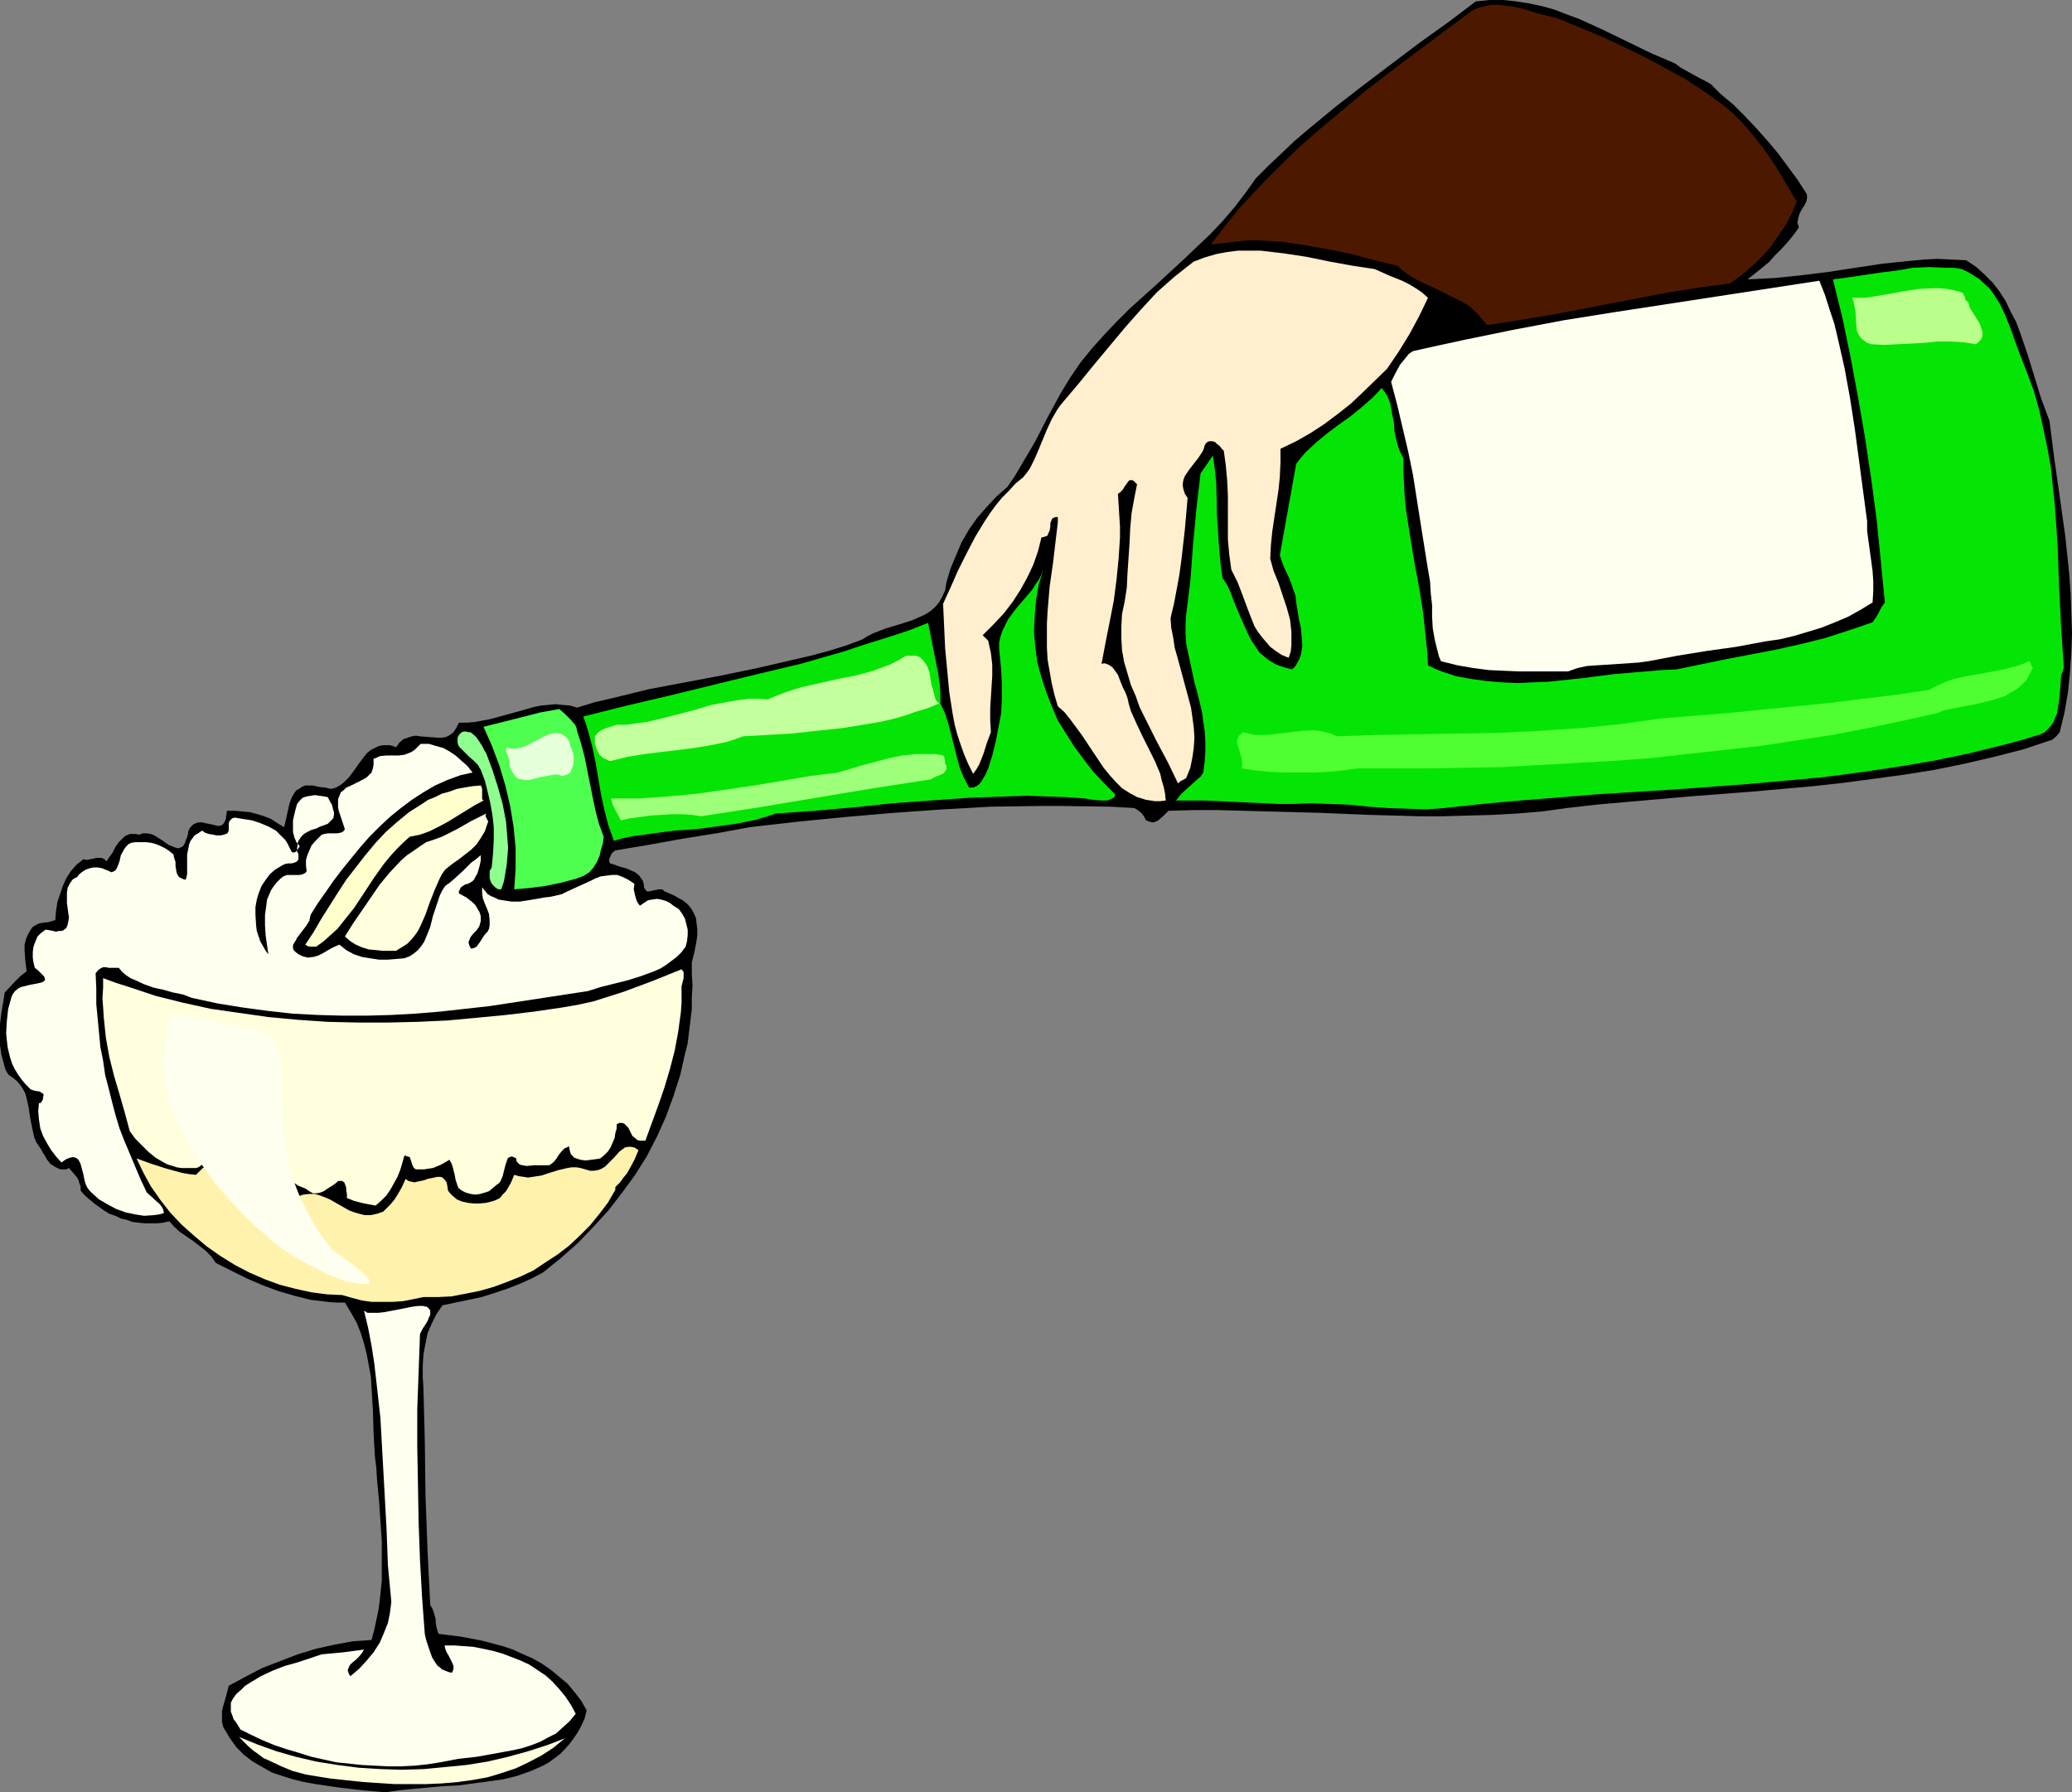 <?xml version="1.0" encoding="UTF-8" standalone="no"?>
<svg
   version="1.0"
   width="129.724mm"
   height="112.203mm"
   id="svg27"
   sodipodi:docname="Champagne 1.wmf"
   xmlns:inkscape="http://www.inkscape.org/namespaces/inkscape"
   xmlns:sodipodi="http://sodipodi.sourceforge.net/DTD/sodipodi-0.dtd"
   xmlns="http://www.w3.org/2000/svg"
   xmlns:svg="http://www.w3.org/2000/svg">
  <rect width="100%" height="100%" fill="#808080" stroke="none"/>
  <sodipodi:namedview
     id="namedview27"
     pagecolor="#ffffff"
     bordercolor="#000000"
     borderopacity="0.25"
     inkscape:showpageshadow="2"
     inkscape:pageopacity="0.0"
     inkscape:pagecheckerboard="0"
     inkscape:deskcolor="#d1d1d1"
     inkscape:document-units="mm" />
  <defs
     id="defs1">
    <pattern
       id="WMFhbasepattern"
       patternUnits="userSpaceOnUse"
       width="6"
       height="6"
       x="0"
       y="0" />
  </defs>
  <path
     style="fill:#000000;fill-opacity:1;fill-rule:evenodd;stroke:none"
     d="m 407.232,22.303 2.909,2.424 2.747,2.747 2.747,2.909 2.586,2.909 2.586,3.071 2.262,3.071 2.262,3.071 2.101,3.232 0.162,0.485 v 0.646 l -0.162,0.808 -0.485,0.97 -0.646,0.97 -0.485,0.97 -0.323,1.131 -0.162,0.97 0.162,0.485 0.162,0.646 -1.131,1.616 -1.454,1.778 -1.454,1.616 -1.616,1.616 -1.454,1.616 -1.778,1.455 -1.616,1.293 -1.616,1.293 3.232,-0.162 3.232,-0.162 6.302,-0.646 6.464,-0.808 6.302,-0.97 6.464,-0.97 6.302,-0.646 3.394,-0.323 3.232,-0.162 3.394,0.162 3.394,0.162 2.424,1.616 1.939,1.778 1.939,1.939 1.616,2.101 1.454,2.263 1.131,2.424 1.293,2.424 0.97,2.586 1.778,5.172 3.232,10.505 0.97,2.586 0.97,2.586 1.131,8.889 1.293,9.05 1.293,9.212 0.97,9.212 0.323,4.525 0.162,4.687 0.162,4.687 -0.162,4.687 -0.323,4.687 -0.485,4.687 -0.808,4.687 -1.131,4.687 -0.808,0.97 -0.97,0.808 -6.787,2.263 -6.949,1.778 -6.949,1.616 -7.11,1.455 -7.11,1.131 -7.11,0.97 -7.272,0.97 -7.272,0.808 -14.544,1.293 -14.706,1.131 -14.706,1.293 -7.272,0.646 -7.11,0.808 -5.818,0.808 -5.818,0.485 -5.818,0.323 -5.818,0.162 -5.818,0.162 h -5.818 l -11.797,-0.323 -11.797,-0.485 -11.958,-0.323 -11.958,-0.323 h -5.818 l -5.979,0.162 -1.131,1.131 -1.293,1.131 -0.646,0.323 -0.646,0.162 -0.808,-0.162 -0.808,-0.323 -0.485,-0.97 -0.646,-0.808 -0.808,-0.646 -0.808,-0.485 -5.656,-0.323 -11.312,-0.162 h -5.656 l -11.312,0.162 -11.474,0.646 -11.474,0.808 -11.312,0.97 -11.474,1.131 -11.312,1.293 -7.918,1.455 -8.08,1.293 -8.08,1.455 -7.757,1.293 -0.808,0.646 -0.323,0.646 -0.323,0.808 v 0.485 l 0.162,0.485 1.131,0.323 1.293,0.485 1.293,0.323 1.131,0.485 1.131,0.485 0.97,0.808 0.808,1.131 0.162,0.485 0.162,0.808 v 0.485 l 0.323,0.323 0.162,0.323 0.162,0.162 h 0.646 l 0.646,-0.162 0.808,-0.162 0.808,-0.162 h 0.646 l 0.323,0.162 0.323,0.323 1.131,0.485 1.131,0.485 1.131,0.646 1.131,0.646 0.97,0.808 0.808,0.97 0.646,1.131 0.485,1.131 0.162,1.293 0.162,1.293 v 1.455 l -0.162,1.293 -0.485,2.586 -0.646,2.586 v 2.747 l 0.162,2.747 -0.162,2.747 v 2.747 l -0.323,2.747 -0.323,2.586 -0.323,2.747 -0.646,2.586 -1.131,5.01 -1.616,5.01 -1.778,4.848 -2.101,4.687 -2.424,4.687 -2.747,4.364 -3.07,4.202 -3.232,4.202 -3.555,3.879 -3.717,3.879 -4.04,3.556 -4.202,3.394 -2.747,1.455 -2.909,1.293 -2.909,1.131 -2.909,0.97 -3.07,0.97 -3.07,0.646 -3.07,0.646 -3.07,0.646 -1.454,2.101 -1.131,2.263 -0.97,2.263 -0.485,2.424 -0.485,2.586 -0.162,2.586 v 2.747 l 0.162,2.747 0.162,6.141 0.162,6.303 0.162,12.768 0.485,13.091 0.323,6.465 0.323,6.465 0.485,0.808 0.323,0.808 0.485,1.778 v 0.808 l 0.162,0.97 0.485,1.616 5.171,0.646 2.586,0.485 2.586,0.485 2.424,0.646 2.424,0.646 2.424,0.808 2.424,1.131 2.262,0.97 2.262,1.293 2.101,1.455 1.939,1.616 1.939,1.616 1.616,1.939 1.616,2.101 1.293,2.263 -0.485,1.939 -0.808,1.778 -0.808,1.455 -0.97,1.455 -0.97,1.293 -1.131,1.293 -1.131,1.131 -1.293,0.97 -1.293,0.97 -1.454,0.808 -1.454,0.646 -1.454,0.646 -3.232,1.131 -3.232,0.808 -3.555,0.485 -3.555,0.485 -3.555,0.485 -3.555,0.162 -7.11,0.646 -3.232,0.323 -3.394,0.485 -5.494,-0.485 -5.494,-0.646 -5.494,-0.808 -2.747,-0.485 -2.586,-0.646 -2.586,-0.808 -2.424,-0.808 -2.262,-1.293 -2.262,-1.293 -2.101,-1.616 -1.778,-1.778 -0.808,-1.131 -0.808,-1.131 -0.646,-1.131 -0.808,-1.293 -0.323,-1.293 v -1.293 -1.293 l 0.323,-1.293 0.646,-2.263 0.646,-2.424 3.878,-2.101 4.04,-2.101 4.202,-1.616 4.202,-1.616 4.202,-1.293 4.363,-0.97 4.363,-0.808 4.525,-0.323 0.646,-2.424 0.485,-2.263 0.485,-2.263 0.323,-2.424 0.485,-4.687 v -4.525 -4.848 l -0.323,-4.687 -0.323,-4.848 -0.485,-5.01 -0.162,-2.747 -0.323,-2.586 -0.323,-5.495 -0.162,-5.495 -0.323,-5.333 -0.162,-2.747 -0.485,-2.586 -0.485,-2.586 -0.646,-2.586 -0.808,-2.586 -0.97,-2.424 -1.293,-2.263 -1.454,-2.424 H 79.507 l -1.939,-0.162 -4.04,-0.485 -3.878,-0.97 -3.878,-1.131 -3.878,-1.455 -3.717,-1.616 -3.555,-1.778 -3.555,-1.778 -1.131,-1.616 -1.293,-1.293 -1.454,-1.131 -1.454,-1.131 -3.07,-2.101 -1.454,-1.293 -1.131,-1.293 -1.454,0.323 -1.454,0.162 h -1.454 -1.454 l -1.454,-0.162 -1.454,-0.162 -1.293,-0.485 -1.454,-0.323 -1.293,-0.646 -1.454,-0.485 -1.293,-0.808 -1.131,-0.808 -1.131,-0.808 -2.262,-1.939 -0.97,-1.131 v -0.97 l -0.323,-0.808 -0.162,-0.646 -0.323,-0.646 -0.97,-1.131 -0.97,-1.131 -0.646,0.323 h -0.646 -0.646 l -0.485,-0.162 -0.97,-0.485 -0.97,-0.646 -0.808,-0.97 -0.646,-1.131 -0.323,-0.485 -0.323,-0.646 -0.646,-0.97 -0.646,-0.97 -0.485,-1.131 -0.485,-2.263 -0.485,-2.424 -0.323,-2.263 -0.485,-2.263 -0.323,-1.131 -0.485,-0.97 -0.646,-0.97 -0.808,-0.97 -0.97,-0.808 -1.131,-0.808 -0.646,-1.131 -0.323,-1.131 L 0.323,249.533 0,247.27 v -2.586 -2.424 l 0.323,-2.586 0.808,-4.848 2.424,-2.586 1.293,-1.293 1.454,-1.131 -0.323,-2.586 -0.162,-2.424 v -1.293 l 0.323,-1.293 0.485,-1.131 0.646,-1.131 0.485,-0.646 0.808,-0.485 0.646,-0.323 0.808,-0.162 1.454,-0.162 1.616,-0.485 0.162,-2.101 0.323,-2.101 0.646,-1.939 0.646,-1.939 0.808,-1.778 1.131,-1.778 1.293,-1.455 0.808,-0.646 0.808,-0.646 0.808,0.162 1.616,-0.323 0.646,-0.162 h 0.646 0.646 l 0.646,0.323 0.485,0.485 0.646,-0.97 0.808,-1.131 0.646,-1.293 0.808,-1.131 0.97,-0.97 0.485,-0.485 1.131,-0.485 h 0.646 0.808 l 0.808,0.162 0.808,-0.323 h 0.97 l 0.97,0.162 0.808,0.323 1.778,1.131 1.616,1.131 0.808,0.323 0.808,0.323 0.646,0.162 0.485,-0.162 0.646,-0.323 0.485,-0.808 0.162,-0.646 0.323,-0.646 0.162,-0.646 0.162,-0.97 0.485,-0.808 0.646,-0.646 0.646,-0.323 0.646,-0.162 h 0.808 l 0.646,0.162 1.616,0.323 1.293,0.323 h 0.646 l 0.485,-0.162 0.485,-0.485 0.323,-0.646 0.162,-0.485 v -0.485 l 0.162,-0.646 v -0.646 h 1.939 l 1.778,0.162 1.778,0.162 1.778,0.485 1.616,0.485 1.616,0.646 1.454,0.97 1.616,0.97 0.323,-1.293 0.323,-1.455 0.323,-1.455 0.323,-1.455 0.485,-1.293 0.646,-1.131 0.485,-0.646 0.646,-0.323 0.646,-0.485 0.808,-0.323 h 0.97 0.808 l 1.454,0.323 1.454,0.162 1.454,0.323 1.131,-0.323 1.131,-0.646 0.97,-0.808 0.97,-0.97 1.454,-1.939 0.646,-0.97 1.454,-1.939 0.808,-0.97 0.808,-0.646 0.97,-0.485 0.97,-0.485 1.131,-0.162 h 1.454 l 0.646,0.162 0.808,0.323 0.808,-1.131 0.97,-0.808 0.97,-0.323 0.97,-0.323 0.97,-0.162 0.97,0.162 2.101,0.162 2.101,0.162 h 0.97 l 0.97,-0.162 0.97,-0.485 0.808,-0.646 0.646,-0.97 0.323,-0.646 0.323,-0.646 h 1.939 l 1.778,-0.162 1.778,-0.323 1.778,-0.323 3.555,-0.97 3.555,-0.97 3.394,-0.97 1.616,-0.323 1.778,-0.162 1.616,-0.162 1.778,0.162 1.778,0.162 1.616,0.485 4.202,-1.293 4.202,-0.97 8.565,-2.101 17.13,-3.232 8.565,-1.778 8.403,-1.939 4.202,-0.97 4.202,-1.131 4.202,-1.293 3.878,-1.455 1.293,-0.808 1.293,-0.646 2.909,-1.131 3.232,-0.97 3.07,-0.97 1.454,-0.646 1.454,-0.646 1.293,-0.808 1.131,-0.97 0.97,-1.131 0.808,-1.455 0.646,-1.455 0.323,-1.939 0.97,-3.232 1.293,-3.071 1.293,-3.071 1.778,-3.071 1.939,-2.747 2.262,-2.586 2.262,-2.424 2.586,-2.263 1.778,-2.586 1.616,-2.747 3.232,-5.495 2.909,-5.657 3.07,-5.657 2.262,-3.717 2.424,-3.556 2.747,-3.394 2.909,-3.232 2.909,-3.071 3.07,-3.071 6.464,-5.818 6.302,-5.818 3.232,-3.071 3.07,-2.909 2.909,-3.071 2.909,-3.394 2.586,-3.394 2.424,-3.394 3.07,-3.071 3.07,-2.909 3.07,-2.909 3.232,-2.747 6.464,-5.333 6.464,-5.01 13.251,-10.02 6.787,-4.848 6.626,-5.01 L 352.449,0 h 3.232 l 3.07,0.323 3.07,0.485 3.07,0.646 2.909,0.808 2.909,1.131 3.07,1.131 5.656,2.586 11.312,5.495 5.656,2.424 1.293,0.97 1.454,0.808 1.454,0.808 1.454,0.808 1.293,0.646 1.454,0.808 1.131,1.131 z"
     id="path1" />
  <path
     style="fill:#4c1900;fill-opacity:1;fill-rule:evenodd;stroke:none"
     d="m 408.04,25.05 2.747,2.424 2.424,2.586 2.262,2.747 2.262,2.909 1.939,2.909 1.939,3.071 1.778,3.071 1.778,2.909 -1.131,2.747 -1.454,2.747 -1.778,2.586 -1.778,2.586 -2.101,2.424 -2.424,2.263 -2.424,2.101 -2.747,1.939 -7.272,0.97 -7.11,1.131 -28.765,5.495 -7.11,1.131 -7.272,1.131 -0.97,-1.293 -1.131,-1.293 -1.131,-1.131 -1.131,-0.97 -1.454,-0.808 -1.293,-0.646 -2.909,-1.455 -2.909,-1.455 -2.909,-1.293 -1.454,-0.808 -1.293,-0.808 -1.293,-0.97 -1.293,-1.131 -5.494,-1.293 -5.333,-1.455 -5.494,-1.131 -5.494,-0.97 -5.494,-0.808 -2.747,-0.162 -2.747,-0.162 h -2.747 l -2.909,0.323 -2.909,0.323 -2.747,0.323 3.232,-4.202 3.232,-4.04 3.555,-3.879 3.717,-3.879 3.717,-3.717 3.717,-3.556 3.878,-3.394 4.04,-3.394 7.918,-6.626 8.242,-6.303 8.242,-6.141 8.242,-6.141 1.293,-0.646 1.293,-0.323 1.293,-0.323 1.131,-0.162 h 1.293 l 1.293,0.162 2.586,0.323 2.586,0.646 2.424,0.808 2.586,0.646 2.586,0.646 10.181,4.202 5.171,2.424 5.01,2.424 4.848,2.586 5.01,2.747 4.686,3.071 z"
     id="path2" />
  <path
     style="fill:#ffefce;fill-opacity:1;fill-rule:evenodd;stroke:none"
     d="m 337.905,70.464 -2.101,4.364 -2.262,4.202 -2.586,4.202 -2.747,4.04 -5.656,5.495 -2.909,2.747 -3.07,2.424 -3.232,2.424 -3.232,2.101 -3.394,1.939 -3.717,1.778 v 3.394 l -0.162,3.394 -0.323,3.071 -0.97,6.465 -0.485,3.232 -0.323,3.232 -0.162,3.232 0.808,2.909 1.131,2.747 0.97,2.909 0.97,2.909 0.808,2.909 0.162,1.455 0.162,1.455 v 1.616 1.455 l -0.162,1.616 -0.485,1.455 -1.616,-0.646 -1.454,-0.97 -1.293,-0.97 -0.97,-1.131 -0.97,-1.131 -0.97,-1.293 -0.808,-1.293 -0.646,-1.616 -1.131,-2.909 -1.131,-3.071 -1.131,-2.909 -1.454,-2.909 -0.485,-3.556 -0.323,-3.556 v -3.556 -6.788 l -0.162,-3.556 -0.323,-3.556 -0.485,-3.556 -0.485,-0.485 -0.485,-0.646 -0.646,-0.485 -0.485,-0.485 -0.646,-0.162 h -0.646 l -0.485,0.162 -0.323,0.323 -0.323,0.485 -0.162,0.646 -0.323,0.808 -0.97,1.455 -1.131,1.455 -1.131,1.455 -0.97,1.455 -0.323,0.808 -0.162,0.808 v 0.808 l 0.162,0.808 0.323,0.97 0.646,0.97 -0.646,7.434 -0.808,7.111 -0.485,3.556 -0.646,3.556 -0.646,3.394 -0.808,3.394 0.162,2.263 0.485,2.424 0.323,2.263 0.646,2.263 2.586,9.535 0.646,2.424 0.323,2.263 0.323,2.424 0.162,2.424 -0.162,2.424 -0.323,2.263 -0.485,2.424 -0.97,2.424 -0.485,0.323 -0.97,0.485 -0.485,0.485 -2.424,-5.01 -2.747,-5.172 -2.586,-5.172 -1.293,-2.586 -0.97,-2.747 -1.131,-2.586 -0.808,-2.747 -0.808,-2.747 -0.485,-2.747 -0.162,-2.747 v -2.909 l 0.162,-2.909 0.646,-3.071 0.485,-3.232 0.162,-3.394 0.485,-7.111 0.162,-3.556 0.323,-3.556 0.646,-3.556 0.646,-3.232 -0.485,-0.485 -0.323,-0.323 -0.323,-0.162 h -0.323 -0.323 l -0.323,0.323 -0.323,0.485 -0.485,0.646 -0.485,0.808 -0.646,0.646 -0.485,0.323 0.162,2.586 0.162,2.586 0.162,2.586 v 2.586 l -0.323,5.01 -0.485,4.848 -0.646,5.01 -0.97,5.01 -0.97,4.848 -0.97,5.172 0.646,-0.162 0.485,0.162 0.485,0.162 0.485,0.323 0.485,0.323 0.485,0.646 0.808,1.131 0.485,1.293 0.646,1.616 0.646,1.293 0.485,1.293 0.323,1.455 0.485,1.616 1.293,2.909 1.454,3.071 1.454,2.909 1.454,2.909 1.293,3.071 0.323,1.455 0.485,1.616 0.323,1.616 0.162,1.616 -1.293,0.162 h -1.293 l -0.97,-0.162 -1.131,-0.162 -0.97,-0.323 -1.131,-0.323 -1.778,-0.97 -1.778,-1.131 -1.454,-1.455 -1.454,-1.616 -1.454,-1.778 -2.586,-3.879 -2.586,-3.879 -2.747,-3.717 -1.293,-1.616 -1.616,-1.455 -0.808,-2.747 -0.646,-2.747 -0.485,-2.747 -0.485,-2.747 -0.162,-2.909 v -2.909 -2.747 l 0.162,-2.909 0.485,-5.818 0.808,-5.657 0.646,-5.495 0.323,-2.747 0.162,-1.293 v -1.293 h -0.485 l -0.485,0.162 -0.323,0.162 -0.162,0.323 -0.323,0.808 v 0.808 l -0.162,0.97 -0.323,0.646 -0.162,0.485 -0.323,0.162 -0.485,0.162 -0.646,0.162 -0.808,3.232 -1.131,3.232 -1.454,3.071 -1.616,2.909 -1.778,2.747 -2.101,2.747 -2.424,2.586 -2.586,2.586 0.646,0.646 0.646,0.646 0.323,1.455 0.323,1.455 0.323,2.747 v 2.586 l -0.323,5.172 -0.162,2.586 v 2.747 l 0.162,2.909 -0.97,2.586 -0.808,2.586 -0.97,2.424 -0.646,1.131 -0.808,1.131 -1.131,-2.263 -0.97,-2.263 -0.808,-2.263 -0.808,-2.424 -0.646,-2.424 -0.485,-2.586 -0.808,-5.172 -0.485,-5.172 -0.485,-5.172 -0.485,-10.505 1.778,-3.879 1.778,-4.04 1.939,-3.879 2.101,-4.04 2.262,-3.717 1.293,-1.939 1.293,-1.778 1.454,-1.778 1.616,-1.616 1.616,-1.778 1.778,-1.455 0.808,-0.97 0.808,-1.131 1.131,-2.263 0.97,-2.263 1.939,-4.687 1.131,-2.424 1.293,-2.263 0.808,-1.131 0.808,-0.97 3.555,-4.202 3.555,-4.364 7.272,-8.727 3.717,-4.202 3.878,-4.202 4.202,-3.717 2.262,-1.778 2.262,-1.778 2.586,-0.97 2.747,-0.808 2.586,-0.485 2.586,-0.323 h 2.747 2.586 l 2.747,0.323 2.747,0.323 5.333,0.808 5.494,1.131 5.333,0.97 5.333,0.808 3.232,1.455 3.232,1.293 1.616,0.808 1.616,0.97 1.454,0.97 z"
     id="path3" />
  <path
     style="fill:#05e505;fill-opacity:1;fill-rule:evenodd;stroke:none"
     d="m 464.276,63.676 1.616,0.808 1.293,0.808 1.293,0.808 1.131,1.131 1.131,0.97 0.97,1.293 0.808,1.293 0.808,1.293 1.293,2.747 1.131,2.909 2.101,5.818 1.778,4.525 1.616,4.364 1.293,4.525 0.97,4.525 0.97,4.525 0.808,4.525 0.97,9.212 0.646,9.374 0.323,9.374 0.485,9.697 0.646,9.697 -0.323,1.131 -0.323,0.97 -0.162,2.263 -0.162,2.263 -0.323,2.263 -0.323,2.101 -0.485,0.97 -0.323,0.97 -0.646,0.97 -0.646,0.646 -0.808,0.808 -0.97,0.485 -4.202,1.293 -4.202,1.131 -8.565,2.101 -8.565,1.778 -8.726,1.455 -8.726,1.293 -8.726,1.131 -8.888,0.808 -8.888,0.808 -17.776,1.293 -17.938,1.131 -17.938,1.455 -9.05,0.808 -8.888,0.97 -4.363,0.323 -4.525,-0.162 -4.525,-0.162 -4.525,-0.323 -4.686,-0.485 -4.525,-0.162 -4.525,-0.162 -4.363,0.162 h -3.232 l -3.394,-0.162 -6.949,-0.323 -6.949,-0.323 h -3.555 -3.394 l 0.646,-0.808 0.646,-0.808 1.778,-1.616 1.778,-1.616 0.97,-0.808 0.646,-0.97 0.323,-2.586 0.162,-2.424 v -2.424 l -0.162,-2.424 -0.646,-4.525 -1.131,-4.687 -0.646,-2.263 -0.485,-2.263 -0.97,-4.525 -0.485,-2.263 -0.162,-2.424 v -2.263 l 0.162,-2.424 0.485,-3.879 0.485,-4.04 0.323,-4.202 0.323,-4.364 0.808,-8.566 0.485,-4.202 0.485,-4.04 1.454,-2.101 1.454,-2.101 0.485,3.394 0.323,3.394 0.162,7.273 0.485,7.434 0.323,3.717 0.485,3.717 0.97,1.455 0.808,1.616 1.293,3.394 1.454,3.394 1.454,3.232 0.808,1.616 0.97,1.455 0.97,1.455 1.293,1.131 1.293,0.97 1.454,0.808 1.778,0.646 1.939,0.485 0.808,-0.808 0.485,-0.808 0.485,-0.97 0.323,-0.97 0.162,-0.97 0.162,-0.97 -0.162,-2.101 -0.162,-2.101 -0.485,-2.101 -0.323,-2.101 -0.162,-0.97 -0.162,-0.97 -0.162,-1.616 -0.485,-1.293 -0.485,-1.455 -0.485,-1.293 -1.293,-2.747 -0.485,-1.293 -0.485,-1.455 3.878,-21.656 1.131,-1.455 1.131,-1.293 2.424,-2.263 2.747,-2.263 2.586,-1.939 2.747,-1.939 2.586,-2.101 2.586,-2.263 1.131,-1.131 1.131,-1.293 0.646,0.808 0.646,0.97 0.808,1.939 0.323,2.101 0.485,2.263 0.162,2.263 0.485,2.263 0.646,2.101 0.485,0.97 0.485,0.97 v 3.232 l 0.162,3.071 0.162,3.071 0.323,3.071 0.97,6.141 0.97,5.98 1.131,5.98 0.97,6.141 0.646,6.141 0.323,3.071 0.162,3.071 1.616,0.808 1.616,0.646 3.394,1.131 3.555,0.646 3.555,0.485 3.717,0.323 3.717,0.162 3.717,-0.162 3.717,-0.162 7.757,-0.808 7.595,-0.97 7.595,-0.646 3.717,-0.323 3.555,-0.162 11.797,-2.424 11.797,-2.263 5.818,-1.293 5.818,-1.455 5.494,-1.778 2.909,-0.97 2.747,-0.97 0.808,-1.131 0.646,-1.131 0.646,-1.293 0.808,-1.131 -0.97,-9.858 -0.97,-9.697 -1.293,-9.697 -1.454,-9.697 -1.616,-9.374 -1.778,-9.535 -1.939,-9.374 -2.262,-9.212 3.717,-0.485 7.595,-1.131 3.878,-0.485 3.717,-0.646 3.878,-0.162 3.878,0.162 h 1.939 z"
     id="path4" />
  <path
     style="fill:#ffffef;fill-opacity:1;fill-rule:evenodd;stroke:none"
     d="m 430.502,66.423 1.293,3.232 1.131,3.556 1.131,3.394 0.808,3.394 0.808,3.556 0.808,3.556 1.293,7.111 1.131,7.273 0.97,7.273 0.97,7.273 0.97,7.273 v 2.263 l 0.323,2.424 0.646,4.687 0.323,2.424 0.162,2.424 v 2.424 l -0.162,2.586 -2.909,1.778 -2.909,1.616 -3.07,1.293 -3.232,1.293 -3.232,0.97 -3.232,0.97 -3.394,0.808 -3.394,0.485 -6.949,1.293 -6.949,0.97 -6.949,1.131 -6.787,1.293 -2.424,0.323 -2.424,0.162 -4.848,0.323 -2.424,0.162 -2.424,0.162 -2.262,0.485 -2.262,0.808 h -4.04 -3.717 -3.717 l -3.717,-0.162 -3.555,-0.162 -3.717,-0.485 -3.717,-0.646 -3.878,-0.97 -0.485,-1.131 -0.323,-1.293 -0.646,-2.586 -0.485,-2.747 -0.162,-2.747 v -2.747 l -0.323,-2.909 -0.162,-2.747 -0.485,-2.747 -1.778,-11.151 -1.778,-11.313 -1.131,-5.495 -1.293,-5.495 -1.293,-5.495 -1.454,-5.495 0.97,-1.939 1.131,-2.101 1.454,-1.778 0.646,-0.808 0.97,-0.646 5.818,-1.293 5.979,-1.293 11.797,-2.424 11.958,-2.263 12.12,-1.939 24.24,-3.717 z"
     id="path5" />
  <path
     style="fill:#baff8c;fill-opacity:1;fill-rule:evenodd;stroke:none"
     d="m 465.731,71.434 0.162,0.646 0.162,0.646 0.808,1.293 0.808,1.293 0.808,1.293 0.485,1.455 0.162,0.485 v 0.646 l -0.162,0.646 -0.162,0.485 -0.646,0.646 -0.646,0.485 -2.909,-0.485 -3.07,-0.162 h -3.07 l -3.232,0.323 -6.302,0.323 -3.07,0.162 -3.07,-0.162 -0.97,-0.323 -0.646,-0.485 -0.646,-0.485 -0.485,-0.646 -0.323,-0.485 -0.323,-0.808 -0.162,-1.455 -0.162,-3.071 -0.323,-1.616 -0.162,-0.808 -0.323,-0.808 h 3.07 l 3.232,-0.485 6.302,-1.131 3.232,-0.485 3.394,-0.162 h 1.616 l 1.616,0.162 1.616,0.323 1.778,0.485 0.323,0.162 0.162,0.323 0.323,0.646 0.162,0.646 0.323,0.323 z"
     id="path6" />
  <path
     style="fill:#baff8c;fill-opacity:1;fill-rule:evenodd;stroke:none"
     d="m 467.023,78.706 -5.656,0.323 -5.818,0.323 -5.979,0.162 -5.818,0.323 h -0.646 l -0.646,-0.323 -0.485,-0.162 -0.323,-0.323 -0.323,-0.485 -0.162,-0.485 -0.162,-0.97 v -1.131 -1.131 l -0.162,-1.131 -0.323,-0.808 1.616,-0.162 1.778,-0.323 1.939,-0.323 2.101,-0.485 4.202,-0.808 2.262,-0.323 2.101,-0.323 h 1.939 l 1.939,0.162 1.778,0.485 0.808,0.323 0.646,0.485 0.646,0.485 0.646,0.485 0.646,0.808 0.485,0.808 0.323,0.97 0.323,0.97 0.162,1.293 z"
     id="path7" />
  <path
     style="fill:#000000;fill-opacity:1;fill-rule:evenodd;stroke:none"
     d="m 348.248,77.252 -0.646,0.646 -0.808,0.485 -0.485,0.485 -0.808,0.323 -1.616,0.485 -1.616,0.162 -1.778,0.162 h -1.778 l -1.778,0.162 -1.939,0.323 1.293,-2.263 1.131,-2.101 1.293,-2.101 1.454,-2.101 2.424,0.646 1.131,0.485 1.131,0.646 1.131,0.646 0.808,0.808 0.808,0.97 z"
     id="path8" />
  <path
     style="fill:#05e505;fill-opacity:1;fill-rule:evenodd;stroke:none"
     d="m 263.892,187.957 -0.162,0.485 -0.162,0.323 -0.808,0.323 -0.808,0.323 h -1.131 l -2.101,-0.162 -1.131,-0.162 -0.808,-0.162 -4.686,-0.323 -4.525,-0.162 -4.525,-0.162 -4.686,0.162 -9.05,0.323 -9.05,0.646 -9.05,0.646 -9.211,0.97 -9.211,0.808 -9.211,0.646 -2.424,0.808 -2.262,0.646 -2.262,0.485 -2.424,0.485 -4.686,0.646 -4.848,0.646 -5.01,0.323 -4.848,0.646 -4.848,0.646 -2.424,0.485 -2.262,0.646 -0.646,-1.778 -0.646,-1.778 -0.97,-3.717 -0.808,-3.717 -0.646,-3.879 -0.646,-3.717 -0.808,-3.879 -0.97,-3.556 -0.485,-1.616 -0.646,-1.778 10.342,-2.586 10.342,-2.424 20.523,-5.01 10.181,-2.424 10.181,-2.909 4.848,-1.616 5.171,-1.616 5.01,-1.616 5.01,-1.939 0.97,4.848 0.97,4.848 0.485,2.424 0.323,2.263 0.162,2.263 v 2.424 l 1.131,2.424 0.808,2.586 1.293,5.01 0.646,2.586 0.646,2.424 0.97,2.424 1.293,2.424 h 0.97 l 0.808,-0.323 0.646,-0.485 0.485,-0.646 0.97,-1.616 0.646,-1.455 0.97,-3.071 0.808,-3.232 0.646,-3.394 0.646,-3.394 0.162,-3.394 v -3.556 l -0.162,-3.232 -0.323,-3.394 -0.162,-1.616 v -1.455 l 0.323,-1.455 0.485,-1.455 0.646,-1.293 0.646,-1.293 1.778,-2.424 1.939,-2.263 1.939,-2.263 0.808,-1.293 0.808,-1.131 0.646,-1.293 0.485,-1.293 -1.131,3.717 -0.646,3.717 -0.323,3.879 -0.162,3.556 0.323,3.717 0.485,3.556 0.97,3.556 1.131,3.394 1.293,3.394 1.454,3.394 1.939,3.071 1.939,3.071 2.262,3.071 2.262,2.909 2.586,2.747 z"
     id="path9" />
  <path
     style="fill:#c4ff9e;fill-opacity:1;fill-rule:evenodd;stroke:none"
     d="m 222.2,166.463 -2.747,1.131 -2.747,0.808 -2.747,0.97 -2.909,0.808 -2.909,0.646 -2.909,0.485 -5.979,0.97 -6.141,0.646 -5.818,0.646 -5.818,0.323 -5.656,0.323 -1.778,0.646 -1.939,0.646 -3.878,0.808 -3.878,0.646 -3.878,0.485 -4.04,0.485 -3.878,0.485 -4.04,0.646 -3.878,0.97 h -0.485 l -0.646,-0.323 -0.646,-0.323 -0.485,-0.323 -0.485,-0.485 -0.646,-1.131 -0.162,-0.646 -0.323,-0.808 v -0.646 -0.646 -0.485 l 0.323,-0.323 0.323,-0.485 0.646,-0.485 0.97,-0.485 0.97,-0.323 0.97,-0.323 0.97,-0.323 h 2.424 l 2.262,-0.323 2.424,-0.323 2.101,-0.485 4.525,-1.131 4.363,-1.131 4.363,-1.293 4.363,-0.808 2.101,-0.323 2.262,-0.323 h 2.262 l 2.262,0.162 1.939,-0.808 2.101,-0.808 1.939,-0.646 2.101,-0.646 4.363,-0.97 4.202,-0.97 4.202,-0.808 4.202,-1.131 2.101,-0.808 1.778,-0.646 1.939,-0.97 1.939,-1.131 h 1.293 0.97 l 0.97,0.323 0.646,0.646 0.485,0.646 0.485,0.646 0.323,0.808 0.323,0.97 0.323,1.939 0.162,0.97 0.323,0.97 0.485,1.939 0.323,0.808 z"
     id="path10" />
  <path
     style="fill:#4fff32;fill-opacity:1;fill-rule:evenodd;stroke:none"
     d="m 481.083,157.897 -0.808,1.616 -0.808,1.455 -1.131,1.131 -1.131,0.97 -1.454,0.808 -1.293,0.808 -1.454,0.485 -1.616,0.485 -3.232,0.808 -3.394,0.646 -3.232,0.646 -1.616,0.323 -1.454,0.646 -8.08,1.778 -8.403,1.778 -8.403,1.616 -8.403,1.293 -8.565,1.293 -8.726,0.97 -8.726,0.97 -8.726,0.97 -8.726,0.646 -8.726,0.485 -8.726,0.485 -8.726,0.485 -8.726,0.162 -8.565,0.162 h -8.565 -8.565 l -3.394,0.485 -3.394,0.323 -3.394,0.162 h -3.555 -3.394 l -3.394,-0.162 -3.394,-0.323 -3.394,-0.485 0.162,-0.646 v -0.646 l -0.162,-1.131 -0.646,-2.263 -0.323,-1.131 -0.162,-0.485 0.162,-0.485 0.162,-0.485 0.162,-0.485 0.485,-0.323 0.485,-0.485 1.454,0.323 1.454,0.323 h 1.454 1.454 l 2.747,-0.323 2.747,-0.323 2.747,-0.323 2.747,-0.162 1.293,0.162 1.454,0.323 1.293,0.323 1.293,0.646 9.534,-0.323 9.534,-0.162 9.696,-0.162 9.858,-0.162 9.696,-0.485 9.534,-0.646 4.848,-0.485 4.686,-0.485 4.686,-0.646 4.525,-0.646 7.918,-0.646 8.08,-0.646 16.16,-1.616 8.08,-0.808 7.918,-0.97 7.918,-0.97 7.595,-1.131 1.454,-0.808 1.454,-0.646 1.454,-0.646 1.454,-0.485 2.909,-0.646 2.909,-0.485 5.979,-1.131 3.07,-0.808 1.454,-0.485 1.454,-0.646 0.323,0.162 v 0.162 l 0.162,0.485 0.162,0.323 v 0.323 z"
     id="path11" />
  <path
     style="fill:#c4ff9e;fill-opacity:1;fill-rule:evenodd;stroke:none"
     d="m 219.129,165.17 -2.424,0.97 -2.424,0.808 -2.586,0.808 -2.747,0.646 -2.586,0.646 -2.747,0.485 -5.494,0.808 -5.656,0.485 -5.656,0.485 -5.494,0.323 -5.494,0.323 -3.878,1.131 -4.04,1.131 -4.04,0.808 -4.202,0.97 -4.04,0.646 -4.202,0.485 -4.04,0.323 -4.04,0.323 -0.323,-0.646 -0.162,-0.646 v -1.455 l 0.97,-0.485 0.808,-0.323 1.778,-0.646 1.939,-0.323 2.101,-0.323 1.939,-0.162 2.101,-0.162 1.778,-0.323 1.939,-0.323 2.101,-1.131 2.101,-0.646 2.101,-0.646 2.262,-0.485 2.101,-0.323 2.262,-0.162 4.525,-0.323 4.525,-0.323 2.262,-0.323 2.262,-0.323 2.101,-0.646 2.101,-0.646 2.101,-0.97 1.939,-1.293 h 1.616 1.616 l 1.454,-0.323 1.616,-0.323 3.07,-0.808 2.909,-1.131 5.818,-2.263 3.07,-0.808 1.616,-0.323 1.616,-0.323 0.162,2.101 0.485,1.939 z"
     id="path12" />
  <path
     style="fill:#4fff32;fill-opacity:1;fill-rule:evenodd;stroke:none"
     d="m 472.033,163.23 -6.302,1.131 -6.302,1.616 -6.302,1.455 -6.141,1.616 -6.141,1.455 -6.302,1.455 -6.464,0.97 -3.232,0.485 -3.232,0.323 -7.11,1.131 -7.11,0.808 -7.11,0.808 -7.11,0.646 -7.11,0.485 -7.272,0.485 -14.382,0.646 -14.221,0.323 -14.382,0.646 -14.382,0.646 -7.11,0.323 -6.949,0.485 -0.97,-0.162 -0.808,-0.162 h -2.101 -2.262 -2.101 l -0.97,-0.162 -0.97,-0.162 -0.808,-0.323 -0.808,-0.485 -0.485,-0.646 -0.485,-0.808 -0.162,-0.97 v -1.293 l 1.616,0.162 h 1.454 l 1.454,-0.162 h 1.454 l 2.909,-0.485 2.747,-0.485 2.747,-0.323 1.454,-0.162 h 1.293 l 1.293,0.162 1.454,0.323 1.293,0.646 1.454,0.646 8.888,0.323 h 8.888 l 8.888,-0.323 8.726,-0.485 8.726,-0.485 8.888,-0.808 8.726,-0.808 8.726,-0.97 17.291,-1.939 17.291,-2.101 17.291,-1.939 8.565,-0.808 8.565,-0.808 2.424,-1.131 2.586,-0.808 2.424,-0.808 2.586,-0.646 2.586,-0.485 2.586,-0.485 2.586,-0.323 2.586,-0.162 -1.131,0.646 -0.485,0.485 -0.646,0.485 -1.293,0.808 z"
     id="path13" />
  <path
     style="fill:#4fff4f;fill-opacity:1;fill-rule:evenodd;stroke:none"
     d="m 136.552,172.927 0.97,3.071 0.808,3.071 1.293,6.465 0.646,3.232 0.646,3.071 0.808,3.071 1.131,3.071 -0.162,1.455 -0.485,1.616 -0.323,1.455 -0.646,1.455 -0.808,1.293 -0.97,1.131 -1.293,0.808 -0.808,0.323 -0.808,0.323 -3.555,0.97 -3.878,0.808 -3.717,0.485 -3.717,0.323 0.162,-2.424 0.162,-2.424 v -2.586 -2.424 l -0.485,-5.01 -0.808,-4.848 -1.131,-4.848 -1.454,-4.848 -1.778,-4.687 -1.939,-4.364 4.525,-1.131 4.525,-1.131 4.363,-1.131 4.525,-0.808 1.293,1.131 1.293,1.293 1.131,1.293 0.323,0.646 z"
     id="path14" />
  <path
     style="fill:#8eff8e;fill-opacity:1;fill-rule:evenodd;stroke:none"
     d="m 115.059,178.261 1.454,3.879 1.293,4.04 1.131,4.04 0.808,4.202 0.162,1.939 0.162,2.101 0.162,2.101 -0.162,2.101 -0.162,1.939 -0.323,1.939 -0.323,1.939 -0.646,1.939 h -0.646 l -0.646,-0.323 -0.646,-0.646 -0.485,-0.646 -0.323,-0.97 v -0.97 -0.808 l 0.485,-0.808 0.323,-3.394 0.162,-3.232 v -2.909 l -0.323,-2.909 -0.485,-2.747 -0.646,-2.747 -0.646,-2.586 -0.97,-2.586 -0.323,-0.485 -0.323,-0.646 -0.97,-0.97 -1.293,-1.131 -1.131,-1.131 -0.97,-0.97 -0.323,-0.485 -0.162,-0.646 v -0.646 -0.485 l 0.323,-0.646 0.646,-0.646 0.485,-0.162 h 0.646 l 0.485,0.162 h 0.485 l 0.808,0.646 0.646,0.646 0.646,0.97 0.646,0.97 0.485,0.97 z"
     id="path15" />
  <path
     style="fill:#e8ffdb;fill-opacity:1;fill-rule:evenodd;stroke:none"
     d="m 135.259,177.291 0.323,0.808 0.162,0.97 v 0.97 l -0.162,1.131 -0.323,0.808 -0.323,0.808 -0.808,0.485 -0.485,0.162 -0.646,0.162 -0.808,-0.323 h -0.97 l -1.778,0.323 -1.778,0.323 -1.778,0.485 -0.808,0.162 h -0.808 l -0.808,-0.162 -0.808,-0.162 -0.646,-0.485 -0.485,-0.646 -0.485,-0.808 -0.485,-1.131 v -0.646 -0.485 l -0.323,-1.131 -0.485,-1.131 v -0.485 l 0.162,-0.485 0.97,0.323 h 0.97 l 1.131,-0.162 1.131,-0.323 2.262,-1.131 2.101,-1.131 1.131,-0.485 0.97,-0.323 0.97,-0.162 0.97,0.162 0.808,0.323 0.323,0.323 0.485,0.323 0.323,0.485 0.323,0.646 0.162,0.808 z"
     id="path16" />
  <path
     style="fill:#e8ffdb;fill-opacity:1;fill-rule:evenodd;stroke:none"
     d="m 133.966,178.745 0.162,0.323 -0.162,0.323 -0.323,0.646 -0.323,0.485 v 0.323 0.323 h -0.808 -0.808 l -1.778,0.485 -1.939,0.485 -1.616,0.485 -0.808,0.162 h -0.808 l -0.646,-0.162 -0.646,-0.162 -0.485,-0.485 -0.323,-0.808 -0.323,-0.808 -0.162,-1.293 0.646,-0.162 0.808,-0.162 1.778,-0.808 1.778,-0.97 1.778,-0.808 0.808,-0.323 0.808,-0.162 0.97,-0.162 0.646,0.162 0.646,0.323 0.485,0.646 0.323,0.808 z"
     id="path17" />
  <path
     style="fill:#ffffef;fill-opacity:1;fill-rule:evenodd;stroke:none"
     d="m 111.827,182.786 -2.909,0.646 -3.07,1.131 -2.909,1.293 -2.747,1.616 -2.747,1.778 -2.586,1.939 -2.586,2.101 -2.424,2.263 -2.424,2.424 -2.262,2.586 -2.101,2.586 -2.101,2.586 -2.101,2.747 -1.778,2.586 -1.939,2.747 -1.616,2.586 -0.162,0.646 -0.162,0.808 -0.808,1.293 -2.101,2.747 -0.323,0.646 -0.323,0.485 -0.323,0.646 v 0.646 l 0.162,0.485 0.485,0.485 0.646,0.485 0.97,0.485 0.646,0.162 0.646,0.162 1.293,-0.162 1.131,-0.323 0.97,-0.485 1.939,-1.131 0.97,-0.485 1.131,-0.485 0.808,0.646 0.808,0.646 1.778,0.97 1.939,0.646 1.939,0.323 2.101,0.323 h 2.101 l 1.939,-0.162 1.939,-0.162 1.293,-0.485 0.97,-0.646 0.97,-0.808 0.808,-0.97 0.646,-0.97 0.485,-1.131 0.97,-2.424 0.646,-2.586 0.808,-2.424 0.808,-2.424 0.646,-1.293 0.646,-0.97 1.131,-0.808 1.131,-0.97 1.939,-1.778 1.939,-1.939 1.131,-0.808 1.131,-0.97 v 0.646 0.646 l -0.323,1.455 -0.485,1.616 -0.485,0.808 -0.323,0.646 -0.323,0.323 -0.485,0.323 -0.646,0.323 -0.646,0.162 -0.485,0.323 -0.485,0.323 -0.323,0.646 -0.162,0.323 v 0.485 l 1.778,0.97 1.454,1.131 0.646,0.646 0.485,0.808 0.485,0.808 0.323,0.97 v 0.646 0.646 l -0.162,0.485 -0.162,0.646 -0.646,0.97 -0.808,0.808 -0.646,0.808 -0.323,0.808 -0.162,0.485 0.162,0.485 0.162,0.485 0.323,0.485 0.646,-0.162 0.646,-0.323 0.323,-0.485 0.485,-0.646 0.808,-1.293 0.485,-0.646 0.485,-0.485 0.323,-0.646 0.162,-0.808 v -0.808 -0.485 l -0.162,-1.455 -0.485,-1.293 -0.485,-1.131 -0.485,-1.293 -0.162,-1.293 v -1.293 l 0.646,0.808 0.646,0.808 0.808,0.485 0.808,0.323 0.97,0.485 0.97,0.162 2.101,0.323 h 1.939 l 2.101,-0.323 1.939,-0.323 1.778,-0.323 1.454,-0.162 1.454,-0.323 1.293,-0.323 1.293,-0.646 5.333,-2.424 1.293,-0.646 1.293,-0.485 1.293,-0.162 1.293,-0.162 h 1.293 l 1.293,0.485 1.293,0.646 1.454,0.97 -0.162,1.293 0.323,1.455 0.323,1.131 0.323,0.646 0.485,0.646 0.97,-0.646 0.97,-0.646 0.97,-0.162 1.131,-0.162 0.97,0.162 1.131,0.323 0.97,0.485 0.808,0.646 1.293,0.808 0.808,1.131 0.646,1.131 0.323,1.293 0.323,1.293 v 1.293 l -0.162,1.455 -0.323,1.293 -0.97,1.293 -1.131,1.131 -1.293,0.97 -1.293,0.97 -1.293,0.808 -1.454,0.646 -3.07,1.131 -3.07,0.97 -3.232,0.808 -3.232,0.808 -3.07,0.97 -11.635,1.778 -11.635,1.778 -5.818,0.646 -5.818,0.646 -5.818,0.485 -5.818,0.323 -5.818,0.162 h -5.818 l -5.818,-0.162 -5.979,-0.323 -5.818,-0.646 -5.979,-0.808 -5.979,-0.97 -5.979,-1.293 -2.101,-0.808 -2.424,-0.485 -2.262,-0.646 -2.262,-0.485 -2.262,-0.808 -2.101,-0.97 -1.131,-0.485 -0.97,-0.646 -0.97,-0.808 -0.808,-0.97 h -0.97 -0.646 -0.485 -0.323 l -0.646,-0.162 h -0.646 l -0.646,0.323 -0.485,0.323 -0.646,0.808 0.162,3.556 v 3.717 l 0.323,3.394 0.323,3.394 0.323,3.394 0.646,3.232 0.485,3.394 0.808,3.071 0.808,3.232 0.808,3.071 0.97,3.232 1.131,2.909 1.293,3.071 1.293,3.071 1.293,3.071 1.454,3.071 1.293,1.131 0.485,0.485 1.293,1.131 0.485,0.646 0.323,0.646 0.162,0.808 -1.131,0.323 -1.131,0.162 -2.424,0.162 -2.101,-0.323 -2.262,-0.485 -2.262,-0.808 -2.101,-1.131 -1.939,-1.131 -1.778,-1.616 -0.485,-0.485 -0.485,-0.646 -0.323,-0.646 -0.323,-0.97 -0.323,-1.616 -0.485,-1.778 -0.162,-0.646 -0.323,-0.646 -0.323,-0.485 -0.485,-0.323 -0.646,-0.162 -0.808,0.162 -0.808,0.323 -0.485,0.323 -0.646,0.485 -1.293,-1.455 -1.131,-1.455 -0.97,-1.616 -0.97,-1.778 -0.646,-1.778 -0.323,-2.101 -0.162,-1.939 0.162,-1.939 h 0.323 l 0.323,-0.323 0.162,-0.323 0.162,-0.323 v -0.485 l 0.162,-0.323 -0.162,-0.485 -0.323,-0.162 -0.485,-0.323 -1.131,-0.162 -0.485,-0.162 -0.485,-0.162 -1.131,-1.131 -0.97,-1.131 -0.808,-1.131 -0.808,-1.293 -0.646,-1.293 -0.485,-1.455 -0.323,-1.293 -0.323,-1.455 -0.162,-1.455 -0.162,-1.616 0.162,-2.909 0.323,-2.909 0.808,-2.909 0.323,-0.646 0.485,-0.646 0.808,-0.646 0.646,-0.323 1.939,-0.485 1.778,-0.323 0.646,-0.162 0.646,-0.162 0.485,-0.323 0.162,-0.323 -0.162,-0.485 v -0.162 l -0.323,-0.323 L 9.858,230.462 9.373,229.977 8.888,229.492 8.242,229.008 7.918,227.715 7.757,226.583 v -1.293 l 0.162,-1.293 0.485,-1.293 0.485,-1.131 0.808,-0.808 1.131,-0.808 0.97,0.162 0.808,0.162 0.646,0.162 0.646,-0.162 h 0.646 l 0.485,-0.162 0.323,-0.323 0.323,-0.162 0.323,-0.808 0.162,-0.808 0.162,-0.97 -0.162,-0.97 -0.162,-1.293 -0.162,-1.131 v -1.293 -1.131 l 0.162,-1.131 0.485,-0.97 0.646,-0.97 0.485,-0.323 0.646,-0.323 0.485,-0.646 0.808,-0.646 0.808,-0.485 0.97,-0.323 0.808,-0.162 h 0.97 l 0.97,0.162 0.808,0.323 0.808,0.323 0.646,0.323 0.485,-0.162 0.323,-0.162 0.323,-0.323 0.323,-0.646 0.485,-1.293 0.323,-1.455 0.808,-1.455 0.485,-0.646 0.485,-0.485 0.646,-0.323 0.97,-0.162 h 1.293 1.293 l 1.293,0.162 1.131,0.323 1.131,0.485 0.97,0.485 0.97,0.646 0.97,0.808 0.162,0.808 0.323,0.97 v 0.97 l 0.162,0.97 0.162,0.808 0.485,0.808 0.323,0.162 0.323,0.162 0.323,0.162 0.646,0.162 0.162,-0.646 0.162,-0.646 v -1.455 -1.616 -1.616 l 0.323,-1.616 0.162,-0.808 0.323,-0.808 0.485,-0.646 0.485,-0.646 0.808,-0.485 0.97,-0.646 0.646,0.485 0.97,0.323 0.97,0.162 0.808,0.162 h 0.97 l 0.808,-0.162 0.808,-0.323 0.323,-0.646 v -0.97 -0.808 l 0.162,-0.485 0.323,-0.323 0.323,-0.323 0.646,-0.162 1.939,0.323 2.101,0.323 1.939,0.646 1.939,0.808 1.778,0.97 1.454,1.455 0.808,0.808 0.485,0.808 0.485,0.97 0.485,0.97 0.323,0.162 h 0.323 l 0.323,-0.162 0.162,-0.162 0.808,-1.131 -0.808,-0.97 -0.485,-1.131 -0.323,-1.293 v -1.455 -1.293 l 0.323,-1.455 0.323,-1.293 0.323,-1.131 0.646,-0.808 0.646,-0.646 0.97,-0.323 0.97,-0.162 0.97,-0.162 1.131,0.162 1.131,0.162 0.808,0.162 0.485,0.97 0.485,0.808 0.162,0.646 0.162,0.646 0.162,0.485 v 0.646 l -0.162,0.808 -0.646,0.646 -0.646,0.646 -0.808,0.323 -0.97,0.323 -0.97,0.485 -1.131,0.323 -0.97,0.485 -0.808,0.485 -0.646,0.646 -0.646,0.97 -0.162,0.485 -0.162,1.293 v 0.808 l 0.323,0.485 v 0.646 0.323 0.323 l -0.323,0.485 -0.646,0.323 -0.646,0.162 h -0.808 l -0.808,0.162 -0.646,0.323 -1.616,0.97 -1.293,1.131 -0.97,1.293 -0.97,1.455 -0.646,1.616 -0.485,1.616 -0.323,1.778 v 1.778 l 0.162,2.586 0.162,1.293 0.808,2.424 0.646,1.131 0.646,1.131 0.646,0.808 -0.323,-2.101 -0.323,-2.263 -0.162,-2.424 v -2.424 l 0.323,-2.424 0.162,-1.293 0.485,-1.131 0.485,-1.131 0.646,-0.97 0.808,-0.97 0.808,-0.808 0.646,-0.485 0.808,-0.323 h 1.939 0.97 l 0.808,-0.162 0.646,-0.323 0.162,-0.162 0.162,-0.323 -0.162,-1.293 v -1.293 l 0.323,-1.131 0.485,-1.131 0.485,-1.131 0.808,-0.97 0.808,-0.808 0.808,-0.808 0.646,-0.162 0.808,-0.162 h 2.262 l 0.808,-0.162 0.646,-0.323 0.323,-0.485 -0.485,-1.455 -0.485,-1.455 -0.485,-1.455 -0.162,-0.808 v -0.808 -1.131 l 0.323,-0.808 0.323,-0.808 0.646,-0.485 0.646,-0.646 0.808,-0.323 1.616,-0.808 1.616,-0.808 0.808,-0.485 0.646,-0.646 0.485,-0.485 0.323,-0.97 0.162,-0.97 v -1.293 l 0.808,-0.323 0.646,-0.323 1.616,-0.162 h 2.909 l 1.293,-0.162 1.293,-0.485 0.646,-0.323 0.646,-0.485 0.646,-0.646 0.646,-0.646 h 1.939 l 1.616,0.485 1.778,0.485 1.454,0.808 1.454,0.97 1.454,1.293 1.293,1.131 z"
     id="path18" />
  <path
     style="fill:#9eff7a;fill-opacity:1;fill-rule:evenodd;stroke:none"
     d="m 223.977,181.17 v 0.808 l -0.323,0.485 -0.323,0.485 -0.646,0.323 -1.293,0.485 -0.646,0.323 -0.485,0.323 -13.574,2.101 -13.574,2.263 -13.574,2.263 -13.574,2.101 -2.262,-0.323 -2.424,-0.162 h -2.262 l -2.424,0.162 -2.586,0.162 -2.424,0.323 -2.424,0.323 -2.262,0.485 -0.646,-1.293 -0.646,-1.131 -0.646,-1.293 -0.162,-0.646 -0.162,-0.808 h 3.394 3.394 l 6.787,-0.485 6.787,-0.646 6.787,-0.97 6.626,-0.97 6.787,-1.131 6.626,-1.131 6.464,-0.808 5.979,-1.778 3.07,-0.808 3.07,-0.808 3.07,-0.646 3.232,-0.323 h 3.07 1.616 l 1.778,0.323 0.162,0.162 0.162,0.323 0.162,1.455 0.162,0.323 0.162,0.162 z"
     id="path19" />
  <path
     style="fill:#9eff7a;fill-opacity:1;fill-rule:evenodd;stroke:none"
     d="m 221.877,181.816 -4.202,0.646 -4.363,0.485 -8.403,1.455 -8.403,1.455 -8.242,1.616 -8.403,1.455 -8.403,1.131 -4.202,0.646 -4.363,0.323 -4.202,0.162 h -4.363 l 16.483,-2.263 16.322,-2.586 8.242,-1.293 8.08,-1.616 8.08,-1.616 8.08,-1.778 h 0.808 0.485 l 0.323,0.162 0.485,0.323 0.162,0.323 v 0.485 z"
     id="path20" />
  <path
     style="fill:#ffffce;fill-opacity:1;fill-rule:evenodd;stroke:none"
     d="m 114.413,189.412 -2.101,1.131 -2.101,1.293 -2.101,1.293 -2.101,1.293 -2.101,1.131 -2.262,1.131 -2.262,0.808 -2.424,0.485 -1.616,1.455 -1.616,1.616 -1.454,1.616 -1.454,1.778 -2.424,3.394 -2.424,3.717 -2.262,3.394 -2.586,3.232 -1.293,1.616 -1.616,1.455 -1.616,1.455 -1.778,1.293 h -1.454 l -0.646,-0.162 -0.485,-0.323 1.939,-2.909 1.778,-3.071 1.939,-3.071 1.939,-3.071 2.101,-3.232 2.262,-2.909 2.262,-2.909 2.424,-2.909 2.424,-2.586 2.747,-2.424 2.747,-2.263 3.07,-1.939 1.454,-0.97 1.616,-0.646 1.616,-0.808 1.778,-0.485 1.778,-0.646 1.778,-0.323 1.939,-0.323 1.939,-0.162 0.162,0.323 0.162,0.485 v 0.97 0.97 0.485 z"
     id="path21" />
  <path
     style="fill:#ffffdd;fill-opacity:1;fill-rule:evenodd;stroke:none"
     d="m 115.382,194.745 -0.323,0.97 -0.323,0.97 -0.97,1.616 -0.97,1.455 -1.293,1.293 -2.909,2.263 -1.616,1.131 -1.616,1.293 -0.808,1.131 -0.646,1.293 -1.131,2.586 -1.131,2.909 -0.97,2.747 -1.131,2.586 -0.646,1.293 -0.808,1.131 -0.808,0.97 -0.97,0.97 -1.293,0.808 -1.293,0.808 h -1.454 -1.778 l -1.616,-0.162 -1.616,-0.162 -1.616,-0.485 -1.454,-0.646 -1.293,-0.808 -1.293,-1.131 1.939,-3.071 2.101,-3.071 2.101,-3.071 2.101,-3.071 2.424,-2.909 2.586,-2.747 1.454,-1.293 1.454,-0.97 1.616,-1.131 1.454,-0.97 1.939,-0.646 1.778,-0.646 3.555,-1.778 3.394,-1.939 1.616,-0.808 1.939,-0.97 -0.162,0.485 v 0.162 l 0.323,0.646 0.162,0.323 0.162,0.323 z"
     id="path22" />
  <path
     style="fill:#ffffdd;fill-opacity:1;fill-rule:evenodd;stroke:none"
     d="m 161.277,234.826 v 2.424 l -0.162,2.263 -0.646,4.687 -0.808,4.364 -1.131,4.364 -1.293,4.364 -1.454,4.202 -3.07,8.404 h -0.808 -0.485 l -0.646,-0.162 -0.323,-0.323 -0.808,-0.646 -0.485,-0.97 -0.485,-0.97 -0.646,-0.646 -0.323,-0.323 -0.485,-0.162 h -0.646 l -0.646,0.323 v 0.97 l -0.323,1.131 -0.162,1.131 -0.485,1.131 -0.485,1.131 -0.646,0.97 -0.808,0.808 -0.97,0.808 -0.97,0.162 -1.293,0.162 -1.131,0.162 -1.293,-0.162 -0.97,-0.323 -0.485,-0.162 -0.485,-0.485 -0.323,-0.323 -0.162,-0.485 -0.162,-0.646 -0.162,-0.808 -0.485,0.323 -0.485,0.162 -0.808,0.808 -0.646,0.808 -0.485,0.808 -0.646,0.808 -0.808,0.646 -0.323,0.162 h -0.646 -0.646 -0.646 -0.646 -0.808 l -1.939,0.162 -0.97,-0.162 -0.646,-0.162 -0.323,-0.323 -0.323,-0.323 -0.162,-0.323 v -0.485 l -0.646,-0.323 -0.485,-0.162 -0.323,0.162 -0.485,0.162 -0.162,0.323 -0.162,0.485 -0.323,0.97 -0.323,1.293 -0.323,1.293 -0.485,1.131 -0.323,0.485 -0.485,0.323 -0.97,0.808 -0.97,0.808 -0.97,0.323 -1.131,0.323 -1.131,0.162 -1.131,-0.162 -1.131,-0.323 -0.97,-0.485 -0.808,-0.646 -0.323,-0.97 -0.323,-0.97 -0.162,-0.97 -0.485,-1.939 -0.323,-0.97 -0.485,-0.808 -1.939,1.131 -1.939,0.808 -1.131,0.162 -0.97,0.162 h -0.97 -0.97 l -0.485,-0.323 -0.323,-0.646 -0.162,-0.485 -0.162,-0.485 -0.162,-0.485 -0.162,-0.485 -0.646,-0.162 -0.323,-0.162 h -0.323 l -0.485,1.778 -0.485,1.616 -0.646,1.616 -0.808,1.455 -0.808,1.455 -0.97,1.455 -1.293,1.293 -1.293,1.131 -1.778,-0.323 -0.808,-0.162 -0.808,-0.162 -1.778,-0.485 -0.808,-0.323 -0.808,-0.323 v -0.97 l -0.162,-0.808 v -0.646 l -0.162,-0.485 -0.162,-0.485 -0.162,-0.323 -0.485,-0.323 h -0.485 -0.485 l -0.485,0.485 -0.646,0.485 -0.808,0.485 -1.454,0.97 -0.808,0.323 -0.808,0.162 h -0.97 l -0.808,-0.485 -0.485,-0.323 -0.485,-0.323 -0.808,-0.323 -0.808,-0.323 -1.454,-0.97 -1.131,-1.293 -0.808,-1.293 -0.808,-1.616 -0.485,-1.616 -0.323,-1.616 -0.162,-1.616 v -0.646 l -0.162,-0.646 -0.323,-0.646 -0.485,-0.323 -0.646,0.485 -0.485,0.646 -1.131,1.293 -1.131,1.616 -1.293,1.455 -1.293,1.293 -0.646,0.485 -0.808,0.323 -0.646,0.162 -0.808,0.162 -0.97,-0.162 -0.97,-0.323 -0.162,-0.808 -0.323,-0.485 -0.323,-0.97 -0.323,-0.485 -0.485,-0.323 h -0.485 l -0.485,0.162 -0.485,0.162 -0.485,0.485 -1.131,1.131 -1.131,0.97 -0.646,0.485 -0.646,0.323 H 45.894 45.248 44.117 42.986 l -1.131,-0.162 -0.97,-0.323 -1.131,-0.323 -0.97,-0.485 -1.939,-1.131 -1.778,-1.455 -1.616,-1.616 -1.454,-1.455 -1.293,-1.778 -1.131,-4.202 -1.293,-4.525 -1.293,-4.364 -1.131,-4.525 -0.808,-4.525 -0.485,-4.687 -0.162,-2.424 -0.162,-2.263 0.162,-2.424 v -2.263 l 3.07,1.131 3.07,0.97 6.302,2.101 6.464,1.616 6.626,1.455 6.787,0.97 6.787,0.97 6.949,0.646 7.11,0.485 7.11,0.162 h 7.11 l 6.949,-0.162 7.11,-0.323 6.949,-0.646 6.787,-0.646 6.787,-0.808 6.626,-0.97 3.717,-0.646 3.717,-0.808 3.555,-1.131 3.555,-1.131 6.949,-2.586 6.787,-2.747 0.485,0.646 v 0.646 0.808 l -0.162,0.646 -0.323,1.293 v 0.808 z"
     id="path23" />
  <path
     style="fill:#fff2ad;fill-opacity:1;fill-rule:evenodd;stroke:none"
     d="m 145.601,281.532 -1.778,3.071 -2.101,2.747 -2.101,2.586 -2.424,2.424 -2.586,2.424 -2.747,2.101 -2.747,1.778 -2.909,1.939 -3.07,1.455 -3.232,1.293 -3.07,1.131 -3.394,0.97 -3.232,0.646 -3.394,0.646 -3.232,0.162 h -3.394 l -2.424,0.485 -2.424,0.485 -2.424,0.162 H 90.496 87.91 l -2.262,-0.323 -2.424,-0.646 -2.262,-0.646 -3.555,-0.162 -3.717,-0.485 -3.717,-0.808 -3.717,-0.97 -3.555,-1.293 -3.717,-1.616 -3.394,-1.778 -3.394,-2.101 -3.232,-2.263 -3.07,-2.586 -2.909,-2.586 -2.747,-2.909 -2.262,-2.909 -2.262,-3.232 -1.778,-3.232 -1.616,-3.394 3.555,1.293 3.555,1.131 3.555,0.97 1.778,0.323 1.616,0.162 0.97,-0.97 0.646,-0.646 0.808,-0.323 h 0.808 l 0.808,0.162 0.646,0.323 1.454,0.808 1.454,0.97 0.808,0.162 0.808,0.323 h 0.808 0.97 l 0.808,-0.485 0.808,-0.646 0.485,-0.808 0.323,-0.485 1.293,-0.808 1.131,-0.97 0.485,-0.485 0.485,-0.646 0.323,1.616 0.485,1.293 0.808,1.293 0.97,1.131 0.97,1.131 1.131,1.131 2.424,2.101 1.454,-0.485 1.454,-0.162 h 1.293 l 1.131,0.323 1.293,0.485 1.131,0.485 4.525,2.586 1.293,0.485 1.131,0.323 1.293,0.323 h 1.454 l 1.454,-0.323 1.454,-0.485 0.97,-0.97 0.808,-0.808 0.808,-0.97 0.646,-0.97 1.131,-1.939 0.97,-2.101 0.646,0.485 0.646,0.162 0.808,0.162 0.646,-0.162 1.616,-0.323 0.808,-0.323 1.616,-0.323 0.646,-0.162 h 0.808 l 0.485,0.162 0.485,0.485 0.485,0.646 0.162,0.808 0.162,1.131 0.485,0.646 0.485,0.485 1.131,0.97 1.131,0.485 1.454,0.323 1.454,0.162 h 1.293 l 1.616,-0.162 1.293,-0.323 0.97,-0.323 0.97,-0.485 0.646,-0.808 0.808,-0.808 1.131,-1.939 0.808,-1.939 1.131,0.323 1.131,0.162 0.97,0.162 1.131,-0.162 2.101,-0.323 1.939,-0.646 2.101,-0.646 2.101,-0.485 0.97,-0.162 h 1.131 l 0.97,0.162 1.131,0.323 1.131,0.323 h 0.97 l 0.97,-0.162 0.808,-0.323 0.808,-0.485 0.646,-0.646 1.454,-1.455 1.293,-1.455 0.646,-0.485 0.646,-0.485 0.808,-0.162 h 0.646 l 0.808,0.162 0.97,0.646 -0.97,2.263 -1.131,2.101 -0.646,1.131 -0.808,0.97 -0.808,1.131 -1.131,1.131 z"
     id="path24" />
  <path
     style="fill:#ffffef;fill-opacity:1;fill-rule:evenodd;stroke:none"
     d="m 99.384,315.633 -0.323,8.889 -0.323,8.889 v 8.889 l 0.162,8.889 0.162,9.05 0.323,8.889 0.485,8.727 0.646,8.727 0.323,1.455 0.485,1.455 0.485,1.455 0.485,1.293 0.808,1.293 0.485,0.646 0.485,0.323 0.485,0.485 0.808,0.323 0.808,0.323 0.808,0.162 0.162,-0.485 0.162,-0.323 v -0.808 l -0.323,-0.808 -0.323,-0.646 -0.485,-0.97 -0.485,-0.808 -0.323,-0.808 -0.162,-0.808 h 2.262 l 2.262,0.162 2.262,0.162 2.424,0.485 2.262,0.485 2.262,0.646 2.101,0.808 2.101,0.808 2.101,0.97 1.939,1.293 1.939,1.293 1.616,1.455 1.616,1.778 1.454,1.778 1.293,1.939 1.131,2.101 -1.454,1.778 -1.616,1.455 -1.616,1.455 -1.939,0.97 -1.778,0.97 -2.101,0.808 -1.939,0.646 -2.101,0.485 -4.363,0.808 -4.525,0.808 -4.363,0.485 -4.202,0.808 -3.07,0.485 -3.07,0.323 -3.232,0.162 h -3.07 l -3.07,-0.162 -3.07,-0.162 -3.07,-0.323 -3.07,-0.323 -2.909,-0.646 -2.909,-0.646 -3.07,-0.97 -2.747,-0.808 -2.909,-0.97 -2.747,-1.131 -2.747,-1.293 -2.586,-1.293 -0.485,-0.808 -0.485,-0.808 -0.646,-0.808 -0.323,-0.97 -0.323,-0.808 v -0.97 -1.131 l 0.485,-0.97 0.808,-1.131 1.131,-0.97 0.97,-0.97 1.293,-0.808 2.424,-1.455 2.747,-1.293 2.909,-1.131 2.909,-0.808 5.818,-1.939 5.171,-0.485 4.848,-0.646 -0.485,0.808 -0.646,0.808 -0.808,0.808 -0.808,0.646 -0.646,0.646 -0.323,0.808 -0.162,0.323 0.162,0.485 0.162,0.485 0.323,0.485 2.101,-1.778 1.778,-1.939 1.616,-1.939 1.454,-2.263 0.97,-2.263 0.97,-2.424 0.485,-2.424 0.323,-2.586 -0.808,-8.566 -0.323,-8.566 -0.485,-8.889 -0.485,-8.727 -0.485,-8.727 -0.485,-4.364 -0.485,-4.364 -0.485,-4.202 -0.646,-4.202 -0.808,-4.202 -0.97,-4.04 0.323,0.162 0.485,0.323 h 1.131 1.454 l 1.454,-0.162 3.394,-0.646 1.616,-0.323 1.616,-0.323 1.293,-0.162 h 1.293 l 0.485,0.162 h 0.323 l 0.323,0.323 0.323,0.323 0.162,0.323 v 0.485 0.485 l -0.323,0.646 -0.323,0.808 -0.485,0.808 -0.646,0.97 z"
     id="path25" />
  <path
     style="fill:#ffffdd;fill-opacity:1;fill-rule:evenodd;stroke:none"
     d="m 78.376,420.844 -3.07,-0.485 -2.909,-0.485 -3.07,-0.808 -2.747,-1.131 -2.747,-1.293 -1.454,-0.646 -1.293,-0.97 -1.131,-0.808 -1.131,-0.97 -1.131,-1.131 -1.131,-1.131 4.363,1.778 4.525,1.616 4.525,1.293 4.848,1.131 5.01,0.808 5.01,0.646 5.171,0.323 5.01,0.162 5.333,-0.162 5.01,-0.485 5.01,-0.485 5.01,-0.808 4.848,-1.131 4.686,-1.293 4.525,-1.455 4.202,-1.616 -2.747,2.263 -2.747,1.778 -3.07,1.616 -3.07,1.455 -3.394,1.131 -3.232,0.97 -3.555,0.646 -3.555,0.485 -3.717,0.323 -3.717,0.162 h -3.555 -3.878 l -7.434,-0.485 z"
     id="path26" />
  <path
     style="fill:#ffffef;fill-opacity:1;fill-rule:evenodd;stroke:none"
     d="m 40.562,240.321 -0.646,2.101 -0.646,2.101 -0.485,2.263 -0.162,2.101 -0.162,2.101 0.162,2.101 0.323,2.263 0.323,2.101 0.646,2.263 0.646,2.101 0.808,2.101 0.808,2.101 1.131,2.101 0.97,2.101 2.424,3.879 2.747,3.879 2.747,3.556 3.07,3.394 2.909,3.071 2.909,2.747 1.616,1.293 1.293,1.293 1.454,1.131 1.293,0.97 1.293,0.808 1.131,0.808 0.808,0.485 0.97,0.485 1.939,1.131 2.262,1.131 2.424,1.293 2.586,0.97 2.424,0.808 1.131,0.162 1.131,0.162 1.131,0.162 h 0.808 l 0.323,-0.162 h 0.323 l 0.162,-0.323 -0.162,-0.323 -0.323,-0.646 -0.646,-0.646 -0.646,-0.646 -1.778,-1.455 -1.939,-1.455 -1.778,-1.293 -0.808,-0.485 -0.485,-0.485 -0.485,-0.162 v 0 l -1.616,-2.263 -1.454,-1.939 -1.293,-2.101 -1.131,-2.101 -0.97,-1.939 -0.97,-1.939 -0.808,-1.939 -0.646,-1.778 -0.646,-1.778 -0.485,-1.939 -0.646,-3.394 -0.485,-3.394 -0.162,-3.232 -0.323,-3.071 v -3.071 -2.747 l -0.162,-2.747 -0.162,-2.424 -0.485,-2.424 -0.646,-2.263 -0.485,-1.131 -0.485,-0.97 -0.162,-0.162 -0.162,-0.162 h -0.485 l -0.485,-0.162 -0.485,-0.162 -0.646,-0.323 -1.454,-0.323 -1.778,-0.485 -1.939,-0.323 -4.363,-0.97 -4.202,-0.97 -1.939,-0.323 -1.778,-0.323 -1.616,-0.162 h -0.646 -0.485 l -0.485,-0.162 -0.323,0.162 h -0.323 z"
     id="path27" />
</svg>
